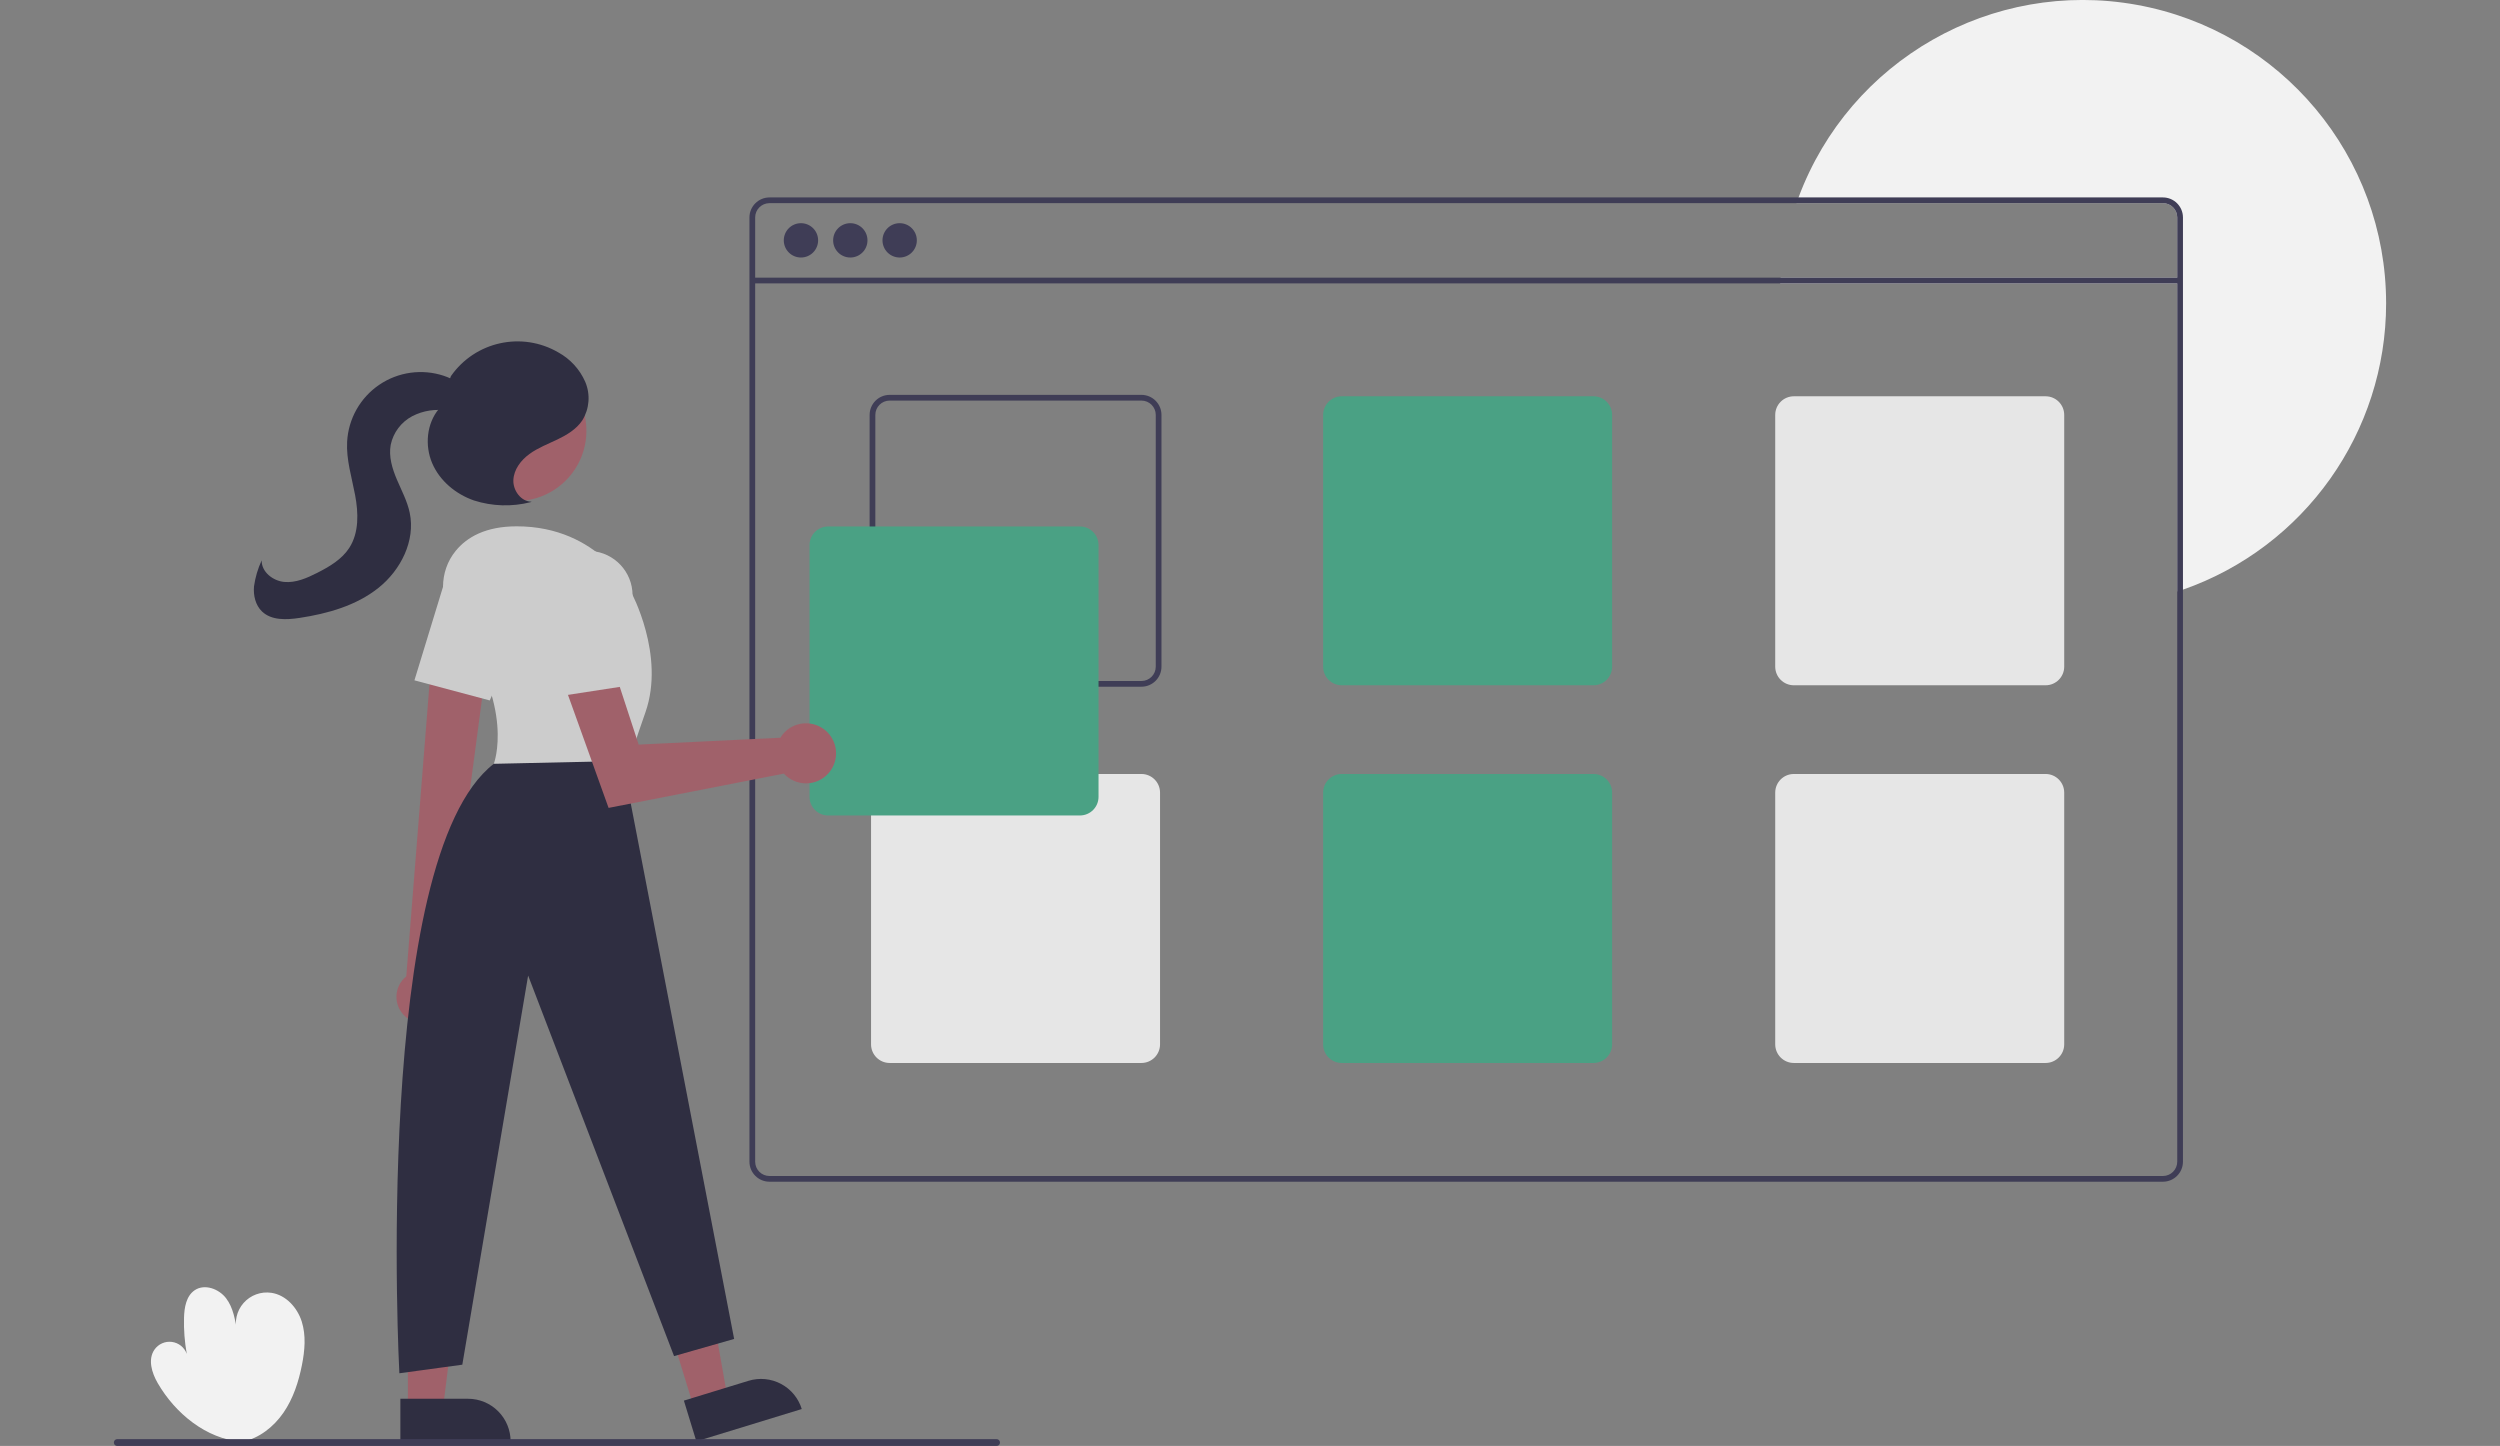 <?xml version="1.0" encoding="UTF-8" standalone="no" ?>
<!DOCTYPE svg PUBLIC "-//W3C//DTD SVG 1.1//EN" "http://www.w3.org/Graphics/SVG/1.1/DTD/svg11.dtd">
<svg xmlns="http://www.w3.org/2000/svg" xmlns:xlink="http://www.w3.org/1999/xlink" version="1.1" width="370" height="214" viewBox="-39.803 0 873.728 505.345" xml:space="preserve">
<rect x="-39.803" y="0" width="873.728" height="505.345" fill="#808080" stroke="none"/>
<desc>Created with Fabric.js 5.3.0</desc>
<defs>
</defs>
<g transform="matrix(1 0 0 1 397.061 252.673)" id="sU4Mx5oJPwmAiPJAvzZWl"  >
<g style=""   >
		<g transform="matrix(1 0 0 1 -357.262 224.211)" id="9qyRwZKH12id20EXK7i-S"  >
<path style="stroke: none; stroke-width: 1; stroke-dasharray: none; stroke-linecap: butt; stroke-dashoffset: 0; stroke-linejoin: miter; stroke-miterlimit: 4; fill: rgb(242,242,242); fill-rule: nonzero; opacity: 1;"  transform=" translate(-242.738, -674.211)" d="M 247.458 701.198 C 235.207 700.191 224.391 691.327 218.24 680.685 C 216.177 677.116 214.764 672.434 217.1 669.037 C 218.463 667.055 220.821 666.003 223.207 666.314 C 225.593 666.624 227.604 668.244 228.415 670.509 C 227.662 666.339 227.339 662.103 227.45 657.868 C 227.544 654.282 228.222 650.227 231.203 648.233 C 234.663 645.92 239.649 647.756 242.165 651.071 C 244.681 654.386 245.364 658.698 245.968 662.815 C 244.966 659.274 245.831 655.466 248.265 652.706 C 250.698 649.945 254.368 648.609 258.007 649.158 C 263.073 649.923 267.042 654.31 268.591 659.195 C 270.14 664.079 269.656 669.375 268.66 674.402 C 267.491 680.295 265.594 686.142 262.179 691.086 C 258.763 696.029 253.691 700.015 247.805 701.224 Z" stroke-linecap="round" />
</g>
		<g transform="matrix(1 0 0 1 291.176 -149.303)" id="2N45T7Twqn5g8PFQ04bFv"  >
<path style="stroke: none; stroke-width: 1; stroke-dasharray: none; stroke-linecap: butt; stroke-dashoffset: 0; stroke-linejoin: miter; stroke-miterlimit: 4; fill: rgb(242,242,242); fill-rule: nonzero; opacity: 1;"  transform=" translate(-891.176, -300.697)" d="M 997.061 303.327 C 997.061 348.384 968.587 388.521 926.061 403.407 C 925.401 403.637 924.731 403.867 924.061 404.077 L 924.061 296.367 L 785.291 296.367 C 785.331 295.697 785.381 295.027 785.441 294.367 L 924.061 294.367 L 924.061 273.327 C 924.06 270.566 921.822 268.329 919.061 268.327 L 790.981 268.327 C 791.211 267.657 791.451 266.987 791.711 266.327 C 809.618 218.262 859.369 189.912 909.849 199.007 C 960.329 208.103 997.056 252.035 997.061 303.327 Z" stroke-linecap="round" />
</g>
		<g transform="matrix(1 0 0 1 75.561 -11.673)" id="bBVdgQU9aUY57PxlXQZUM"  >
<path style="stroke: none; stroke-width: 1; stroke-dasharray: none; stroke-linecap: butt; stroke-dashoffset: 0; stroke-linejoin: miter; stroke-miterlimit: 4; fill: rgb(63,61,86); fill-rule: nonzero; opacity: 1;"  transform=" translate(-675.561, -438.327)" d="M 919.061 266.327 L 432.061 266.327 C 428.197 266.332 425.065 269.463 425.061 273.327 L 425.061 603.327 C 425.065 607.192 428.197 610.323 432.061 610.327 L 919.061 610.327 C 922.925 610.323 926.057 607.192 926.061 603.327 L 926.061 273.327 C 926.057 269.463 922.925 266.332 919.061 266.327 Z M 924.061 603.327 C 924.06 606.088 921.822 608.326 919.061 608.327 L 432.061 608.327 C 429.3 608.326 427.062 606.088 427.061 603.327 L 427.061 273.327 C 427.062 270.566 429.3 268.329 432.061 268.327 L 919.061 268.327 C 921.822 268.329 924.06 270.566 924.061 273.327 Z" stroke-linecap="round" />
</g>
		<g transform="matrix(1 0 0 1 75.561 -154.633)" id="MSg3lHt16KSLG2ApP2KyA"  >
<path style="stroke: none; stroke-width: 1; stroke-dasharray: none; stroke-linecap: butt; stroke-dashoffset: 0; stroke-linejoin: miter; stroke-miterlimit: 4; fill: rgb(63,61,86); fill-rule: nonzero; opacity: 1;"  transform=" translate(-249.5, -1)" d="M 0 2 L 0 0 L 499 0 L 499 2 z" stroke-linecap="round" />
</g>
		<g transform="matrix(1 0 0 1 -156.939 -168.673)" id="vwXXff2i-fwAE8OmipKGs"  >
<path style="stroke: none; stroke-width: 1; stroke-dasharray: none; stroke-linecap: butt; stroke-dashoffset: 0; stroke-linejoin: miter; stroke-miterlimit: 4; fill: rgb(63,61,86); fill-rule: nonzero; opacity: 1;"  transform=" translate(-6, -6)" d="M 0 6 C 0 2.686 2.686 0 6 0 C 9.314 0 12 2.686 12 6 C 12 9.314 9.314 12 6 12 C 2.686 12 0 9.314 0 6 z" stroke-linecap="round" />
</g>
		<g transform="matrix(1 0 0 1 -139.689 -168.673)" id="0ogRSZFfoe-Idnk27JUst"  >
<path style="stroke: none; stroke-width: 1; stroke-dasharray: none; stroke-linecap: butt; stroke-dashoffset: 0; stroke-linejoin: miter; stroke-miterlimit: 4; fill: rgb(63,61,86); fill-rule: nonzero; opacity: 1;"  transform=" translate(-6, -6)" d="M 0 6 C 0 2.686 2.686 0 6 0 C 9.314 0 12 2.686 12 6 C 12 9.314 9.314 12 6 12 C 2.686 12 0 9.314 0 6 z" stroke-linecap="round" />
</g>
		<g transform="matrix(1 0 0 1 -122.439 -168.673)" id="CmuXbR2IpJQzp1YzsDDHI"  >
<path style="stroke: none; stroke-width: 1; stroke-dasharray: none; stroke-linecap: butt; stroke-dashoffset: 0; stroke-linejoin: miter; stroke-miterlimit: 4; fill: rgb(63,61,86); fill-rule: nonzero; opacity: 1;"  transform=" translate(-6, -6)" d="M 0 6 C 0 2.686 2.686 0 6 0 C 9.314 0 12 2.686 12 6 C 12 9.314 9.314 12 6 12 C 2.686 12 0 9.314 0 6 z" stroke-linecap="round" />
</g>
		<g transform="matrix(1 0 0 1 -81.939 -63.673)" id="z8tsjtwgJU2sutZ6V0IYq"  >
<path style="stroke: none; stroke-width: 1; stroke-dasharray: none; stroke-linecap: butt; stroke-dashoffset: 0; stroke-linejoin: miter; stroke-miterlimit: 4; fill: rgb(63,61,86); fill-rule: nonzero; opacity: 1;"  transform=" translate(-518.061, -386.327)" d="M 562.061 335.327 L 474.061 335.327 C 470.197 335.332 467.065 338.463 467.061 342.327 L 467.061 430.327 C 467.065 434.192 470.197 437.323 474.061 437.327 L 562.061 437.327 C 565.925 437.323 569.057 434.192 569.061 430.327 L 569.061 342.327 C 569.057 338.463 565.925 335.332 562.061 335.327 Z M 567.061 430.327 C 567.06 433.088 564.822 435.326 562.061 435.327 L 474.061 435.327 C 471.3 435.326 469.062 433.088 469.061 430.327 L 469.061 342.327 C 469.062 339.566 471.3 337.329 474.061 337.327 L 562.061 337.327 C 564.822 337.329 567.06 339.566 567.061 342.327 Z" stroke-linecap="round" />
</g>
		<g transform="matrix(1 0 0 1 76.061 -63.673)" id="8DKNTI8-y1Su6pi1nosRm"  >
<path style="stroke: none; stroke-width: 1; stroke-dasharray: none; stroke-linecap: butt; stroke-dashoffset: 0; stroke-linejoin: miter; stroke-miterlimit: 4; fill: rgb(74,161,132); fill-rule: nonzero; opacity: 1;"  transform=" translate(-676.061, -386.327)" d="M 720.061 335.827 L 632.061 335.827 C 628.474 335.834 625.568 338.74 625.561 342.327 L 625.561 430.327 C 625.568 433.914 628.474 436.821 632.061 436.827 L 720.061 436.827 C 723.648 436.821 726.554 433.914 726.561 430.327 L 726.561 342.327 C 726.554 338.74 723.648 335.834 720.061 335.827 Z" stroke-linecap="round" />
</g>
		<g transform="matrix(1 0 0 1 234.061 -63.673)" id="7mu-xcL0O7RXBa1w0jQAF"  >
<path style="stroke: none; stroke-width: 1; stroke-dasharray: none; stroke-linecap: butt; stroke-dashoffset: 0; stroke-linejoin: miter; stroke-miterlimit: 4; fill: rgb(230,230,230); fill-rule: nonzero; opacity: 1;"  transform=" translate(-834.061, -386.327)" d="M 878.061 335.827 L 790.061 335.827 C 786.474 335.834 783.568 338.74 783.561 342.327 L 783.561 430.327 C 783.568 433.914 786.474 436.821 790.061 436.827 L 878.061 436.827 C 881.648 436.821 884.554 433.914 884.561 430.327 L 884.561 342.327 C 884.554 338.74 881.648 335.834 878.061 335.827 Z" stroke-linecap="round" />
</g>
		<g transform="matrix(1 0 0 1 -81.939 68.327)" id="_ezJ0JzWz52RCGROe4Eji"  >
<path style="stroke: none; stroke-width: 1; stroke-dasharray: none; stroke-linecap: butt; stroke-dashoffset: 0; stroke-linejoin: miter; stroke-miterlimit: 4; fill: rgb(230,230,230); fill-rule: nonzero; opacity: 1;"  transform=" translate(-518.061, -518.327)" d="M 562.061 467.827 L 474.061 467.827 C 470.474 467.834 467.568 470.74 467.561 474.327 L 467.561 562.327 C 467.568 565.914 470.474 568.821 474.061 568.827 L 562.061 568.827 C 565.648 568.821 568.554 565.914 568.561 562.327 L 568.561 474.327 C 568.554 470.74 565.648 467.834 562.061 467.827 Z" stroke-linecap="round" />
</g>
		<g transform="matrix(1 0 0 1 76.061 68.327)" id="E9CcKLclEchtAV932N99l"  >
<path style="stroke: none; stroke-width: 1; stroke-dasharray: none; stroke-linecap: butt; stroke-dashoffset: 0; stroke-linejoin: miter; stroke-miterlimit: 4; fill: rgb(74,161,132); fill-rule: nonzero; opacity: 1;"  transform=" translate(-676.061, -518.327)" d="M 720.061 467.827 L 632.061 467.827 C 628.474 467.834 625.568 470.74 625.561 474.327 L 625.561 562.327 C 625.568 565.914 628.474 568.821 632.061 568.827 L 720.061 568.827 C 723.648 568.821 726.554 565.914 726.561 562.327 L 726.561 474.327 C 726.554 470.74 723.648 467.834 720.061 467.827 Z" stroke-linecap="round" />
</g>
		<g transform="matrix(1 0 0 1 234.061 68.327)" id="-cCioG1E6E58ci8XnYWSs"  >
<path style="stroke: none; stroke-width: 1; stroke-dasharray: none; stroke-linecap: butt; stroke-dashoffset: 0; stroke-linejoin: miter; stroke-miterlimit: 4; fill: rgb(230,230,230); fill-rule: nonzero; opacity: 1;"  transform=" translate(-834.061, -518.327)" d="M 878.061 467.827 L 790.061 467.827 C 786.474 467.834 783.568 470.74 783.561 474.327 L 783.561 562.327 C 783.568 565.914 786.474 568.821 790.061 568.827 L 878.061 568.827 C 881.648 568.821 884.554 565.914 884.561 562.327 L 884.561 474.327 C 884.554 470.74 881.648 467.834 878.061 467.827 Z" stroke-linecap="round" />
</g>
		<g transform="matrix(1 0 0 1 -103.439 -18.173)" id="QHnsNa_bjLiw6O2N7fA0i"  >
<path style="stroke: none; stroke-width: 1; stroke-dasharray: none; stroke-linecap: butt; stroke-dashoffset: 0; stroke-linejoin: miter; stroke-miterlimit: 4; fill: rgb(74,161,132); fill-rule: nonzero; opacity: 1;"  transform=" translate(-496.561, -431.827)" d="M 540.561 482.327 L 452.561 482.327 C 448.973 482.323 446.065 479.416 446.061 475.827 L 446.061 387.827 C 446.065 384.239 448.973 381.332 452.561 381.327 L 540.561 381.327 C 544.149 381.332 547.057 384.239 547.061 387.827 L 547.061 475.827 C 547.057 479.416 544.149 482.323 540.561 482.327 Z" stroke-linecap="round" />
</g>
		<g transform="matrix(1 0 0 1 -195.392 214.158)" id="JqiuNxd-bYi9pdN0q4nTr"  >
<path style="stroke: none; stroke-width: 1; stroke-dasharray: none; stroke-linecap: butt; stroke-dashoffset: 0; stroke-linejoin: miter; stroke-miterlimit: 4; fill: rgb(160,97,106); fill-rule: nonzero; opacity: 1;"  transform=" translate(-201.669, -466.83)" d="M 202.746 492.088 L 214.466 488.491 L 206.17 441.573 L 188.872 446.881 z" stroke-linecap="round" />
</g>
		<g transform="matrix(-0.956 0.293 -0.293 -0.956 -177.253 238.301)" id="zpp9WWjZDim1HUMzw9W3-"  >
<path style="stroke: none; stroke-width: 1; stroke-dasharray: none; stroke-linecap: butt; stroke-dashoffset: 0; stroke-linejoin: miter; stroke-miterlimit: 4; fill: rgb(47,46,65); fill-rule: nonzero; opacity: 1;"  transform=" translate(-422.747, -688.301)" d="M 403.482 680.858 L 442.013 680.858 L 442.013 695.745 L 418.369 695.745 C 414.421 695.745 410.634 694.176 407.842 691.385 C 405.05 688.593 403.482 684.806 403.482 680.858 L 403.482 680.858 Z" stroke-linecap="round" />
</g>
		<g transform="matrix(1 0 0 1 -285.268 216.041)" id="pzHAET-FKOvR-PVpx-kIy"  >
<path style="stroke: none; stroke-width: 1; stroke-dasharray: none; stroke-linecap: butt; stroke-dashoffset: 0; stroke-linejoin: miter; stroke-miterlimit: 4; fill: rgb(160,97,106); fill-rule: nonzero; opacity: 1;"  transform=" translate(-111.793, -468.714)" d="M 102.748 492.358 L 115.008 492.357 L 120.84 445.069 L 102.746 445.07 z" stroke-linecap="round" />
</g>
		<g transform="matrix(-1 0 -0 -1 -277.675 243.625)" id="8fYyDgwRPUkHEcv_UCi-Z"  >
<path style="stroke: none; stroke-width: 1; stroke-dasharray: none; stroke-linecap: butt; stroke-dashoffset: 0; stroke-linejoin: miter; stroke-miterlimit: 4; fill: rgb(47,46,65); fill-rule: nonzero; opacity: 1;"  transform=" translate(-322.325, -693.625)" d="M 303.06 686.182 L 341.591 686.182 L 341.591 701.069 L 317.947 701.069 C 313.999 701.069 310.212 699.5 307.42 696.708 C 304.628 693.916 303.06 690.13 303.06 686.182 L 303.06 686.182 Z" stroke-linecap="round" />
</g>
		<g transform="matrix(1 0 0 1 -282.177 36.9)" id="cyQvuT1nSH2uhMOFo1rT_"  >
<path style="stroke: none; stroke-width: 1; stroke-dasharray: none; stroke-linecap: butt; stroke-dashoffset: 0; stroke-linejoin: miter; stroke-miterlimit: 4; fill: rgb(160,97,106); fill-rule: nonzero; opacity: 1;"  transform=" translate(-317.823, -486.9)" d="M 304.807 552.608 C 302.768 550.82 301.626 548.222 301.687 545.511 C 301.749 542.8 303.008 540.256 305.125 538.562 L 314.631 418.868 L 333.962 423.697 L 318.484 540.456 C 321.152 544.286 320.533 549.506 317.043 552.607 C 313.554 555.707 308.297 555.707 304.807 552.608 Z" stroke-linecap="round" />
</g>
		<g transform="matrix(1 0 0 1 -256.482 -102.117)" id="NdT_16kPtwTtV89s08Mdf"  >
<path style="stroke: none; stroke-width: 1; stroke-dasharray: none; stroke-linecap: butt; stroke-dashoffset: 0; stroke-linejoin: miter; stroke-miterlimit: 4; fill: rgb(160,97,106); fill-rule: nonzero; opacity: 1;"  transform=" translate(-24.561, -24.561)" d="M 0 24.561 C 0 10.996 10.996 0 24.561 0 C 38.126 0 49.122 10.996 49.122 24.561 C 49.122 38.126 38.126 49.122 24.561 49.122 C 10.996 49.122 0 38.126 0 24.561 z" stroke-linecap="round" />
</g>
		<g transform="matrix(1 0 0 1 -245.562 -25.228)" id="BFN_ebfUT0LFBn6XI5y70"  >
<path style="stroke: none; stroke-width: 1; stroke-dasharray: none; stroke-linecap: butt; stroke-dashoffset: 0; stroke-linejoin: miter; stroke-miterlimit: 4; fill: rgb(204,204,204); fill-rule: nonzero; opacity: 1;"  transform=" translate(-354.438, -424.772)" d="M 322.162 415.186 C 316.62 407.578 316.449 397.099 322.419 389.822 C 326.315 385.073 332.831 381.272 343.711 381.272 C 372.711 381.272 383.711 404.272 383.711 404.272 C 383.711 404.272 395.711 426.272 388.711 446.272 C 381.711 466.272 381.711 468.272 381.711 468.272 L 335.711 464.272 C 335.711 464.272 343.471 444.441 322.162 415.186 Z" stroke-linecap="round" />
</g>
		<g transform="matrix(1 0 0 1 -271.908 -33.083)" id="DzAUNP9FVM9hoRJNs2_q_"  >
<path style="stroke: none; stroke-width: 1; stroke-dasharray: none; stroke-linecap: butt; stroke-dashoffset: 0; stroke-linejoin: miter; stroke-miterlimit: 4; fill: rgb(204,204,204); fill-rule: nonzero; opacity: 1;"  transform=" translate(-328.092, -416.917)" d="M 307.977 435.095 L 317.886 402.674 C 319.23 398.279 322.454 394.707 326.689 392.922 C 330.924 391.136 335.732 391.322 339.816 393.429 L 339.816 393.429 C 347.08 397.191 350.18 405.943 346.904 413.438 L 334.306 442.13 Z" stroke-linecap="round" />
</g>
		<g transform="matrix(1 0 0 1 -239.257 120.272)" id="riGXOfekaGOat10BinnpT"  >
<path style="stroke: none; stroke-width: 1; stroke-dasharray: none; stroke-linecap: butt; stroke-dashoffset: 0; stroke-linejoin: miter; stroke-miterlimit: 4; fill: rgb(47,46,65); fill-rule: nonzero; opacity: 1;"  transform=" translate(-360.743, -570.272)" d="M 380.711 463.272 L 419.711 665.272 L 398.711 671.272 L 347.711 538.272 L 324.711 674.272 L 302.711 677.272 C 302.711 677.272 293.061 497.327 335.711 464.272 Z" stroke-linecap="round" />
</g>
		<g transform="matrix(1 0 0 1 -192.213 4.058)" id="AZ7u-Odvm9eXxeF0yadZj"  >
<path style="stroke: none; stroke-width: 1; stroke-dasharray: none; stroke-linecap: butt; stroke-dashoffset: 0; stroke-linejoin: miter; stroke-miterlimit: 4; fill: rgb(160,97,106); fill-rule: nonzero; opacity: 1;"  transform=" translate(-407.787, -454.058)" d="M 436.842 453.805 C 436.487 454.229 436.165 454.68 435.88 455.154 L 386.345 457.556 L 376.806 428.436 L 360.245 436.308 L 375.832 479.679 L 437.094 467.698 C 440.042 470.916 444.673 471.975 448.726 470.357 C 452.778 468.739 455.407 464.782 455.328 460.419 C 455.249 456.056 452.479 452.197 448.37 450.727 C 444.261 449.257 439.671 450.482 436.842 453.805 Z" stroke-linecap="round" />
</g>
		<g transform="matrix(1 0 0 1 -231.29 -34.645)" id="8Q3fP8HRFg51tc13y9R0_"  >
<path style="stroke: none; stroke-width: 1; stroke-dasharray: none; stroke-linecap: butt; stroke-dashoffset: 0; stroke-linejoin: miter; stroke-miterlimit: 4; fill: rgb(204,204,204); fill-rule: nonzero; opacity: 1;"  transform=" translate(-368.71, -415.355)" d="M 353.314 407.177 C 352.777 402.613 354.293 398.045 357.453 394.708 C 360.612 391.371 365.09 389.608 369.677 389.894 L 369.677 389.894 C 377.84 390.419 384.198 397.186 384.211 405.366 L 384.211 436.701 L 357.275 440.846 Z" stroke-linecap="round" />
</g>
		<g transform="matrix(1 0 0 1 -259.265 -104.708)" id="E8vVTF7Fi7NJQtOliRBmd"  >
<path style="stroke: none; stroke-width: 1; stroke-dasharray: none; stroke-linecap: butt; stroke-dashoffset: 0; stroke-linejoin: miter; stroke-miterlimit: 4; fill: rgb(47,46,65); fill-rule: nonzero; opacity: 1;"  transform=" translate(-340.735, -345.292)" d="M 348.92 372.666 C 345.233 372.65 342.39 368.769 342.555 365.087 C 342.72 361.404 345.193 358.164 348.173 355.994 C 351.153 353.824 354.648 352.502 357.971 350.906 C 361.295 349.311 364.589 347.321 366.641 344.258 C 369.156 340.19 369.538 335.154 367.664 330.754 C 365.755 326.417 362.476 322.825 358.331 320.529 C 345.561 313.055 329.192 316.646 320.724 328.78 L 316.516 340.238 C 312.228 345.394 311.548 353.051 314.184 359.217 C 316.819 365.384 322.432 370.023 328.765 372.229 C 335.19 374.294 342.068 374.5 348.606 372.824" stroke-linecap="round" />
</g>
		<g transform="matrix(1 0 0 1 -309.921 -79.463)" id="bIsHOHhoNVLywPExY2mww"  >
<path style="stroke: none; stroke-width: 1; stroke-dasharray: none; stroke-linecap: butt; stroke-dashoffset: 0; stroke-linejoin: miter; stroke-miterlimit: 4; fill: rgb(47,46,65); fill-rule: nonzero; opacity: 1;"  transform=" translate(-290.079, -370.537)" d="M 326.473 334.506 C 324.664 331.607 321.529 329.763 318.287 328.681 C 310.675 326.139 302.314 327.296 295.678 331.808 C 289.041 336.32 284.891 343.671 284.455 351.684 C 284.111 357.998 286.089 364.173 287.25 370.389 C 288.412 376.605 288.643 383.47 285.216 388.785 C 282.605 392.833 278.252 395.381 273.955 397.557 C 270.374 399.371 266.5 401.073 262.502 400.712 C 258.504 400.35 254.485 397.184 254.592 393.171 C 253.253 396.048 252.349 399.108 251.91 402.251 C 251.629 405.407 252.407 408.812 254.686 411.013 C 257.999 414.211 263.249 413.977 267.802 413.287 C 277.659 411.793 287.64 408.992 295.427 402.767 C 303.215 396.542 308.382 386.292 306.331 376.536 C 305.474 372.46 303.461 368.74 301.834 364.906 C 300.207 361.072 298.937 356.879 299.685 352.782 C 300.58 348.509 303.324 344.853 307.177 342.8 C 311.026 340.799 315.431 340.131 319.7 340.901 C 322.499 341.361 325.994 342.074 327.654 339.774 C 328.552 338.287 328.516 336.416 327.56 334.965 C 326.603 333.559 325.383 332.35 323.968 331.406" stroke-linecap="round" />
</g>
		<g transform="matrix(1 0 0 1 -242.223 251.482)" id="M19Op_pocYbVTtZEVplD5"  >
<path style="stroke: none; stroke-width: 1; stroke-dasharray: none; stroke-linecap: butt; stroke-dashoffset: 0; stroke-linejoin: miter; stroke-miterlimit: 4; fill: rgb(63,61,86); fill-rule: nonzero; opacity: 1;"  transform=" translate(-357.777, -701.482)" d="M 511.424 702.673 L 204.13 702.673 C 203.704 702.674 203.309 702.447 203.096 702.078 C 202.882 701.709 202.882 701.254 203.096 700.886 C 203.309 700.517 203.704 700.29 204.13 700.291 L 511.424 700.291 C 511.85 700.29 512.244 700.517 512.458 700.886 C 512.671 701.254 512.671 701.709 512.458 702.078 C 512.244 702.447 511.85 702.674 511.424 702.673 Z" stroke-linecap="round" />
</g>
</g>
</g>
</svg>